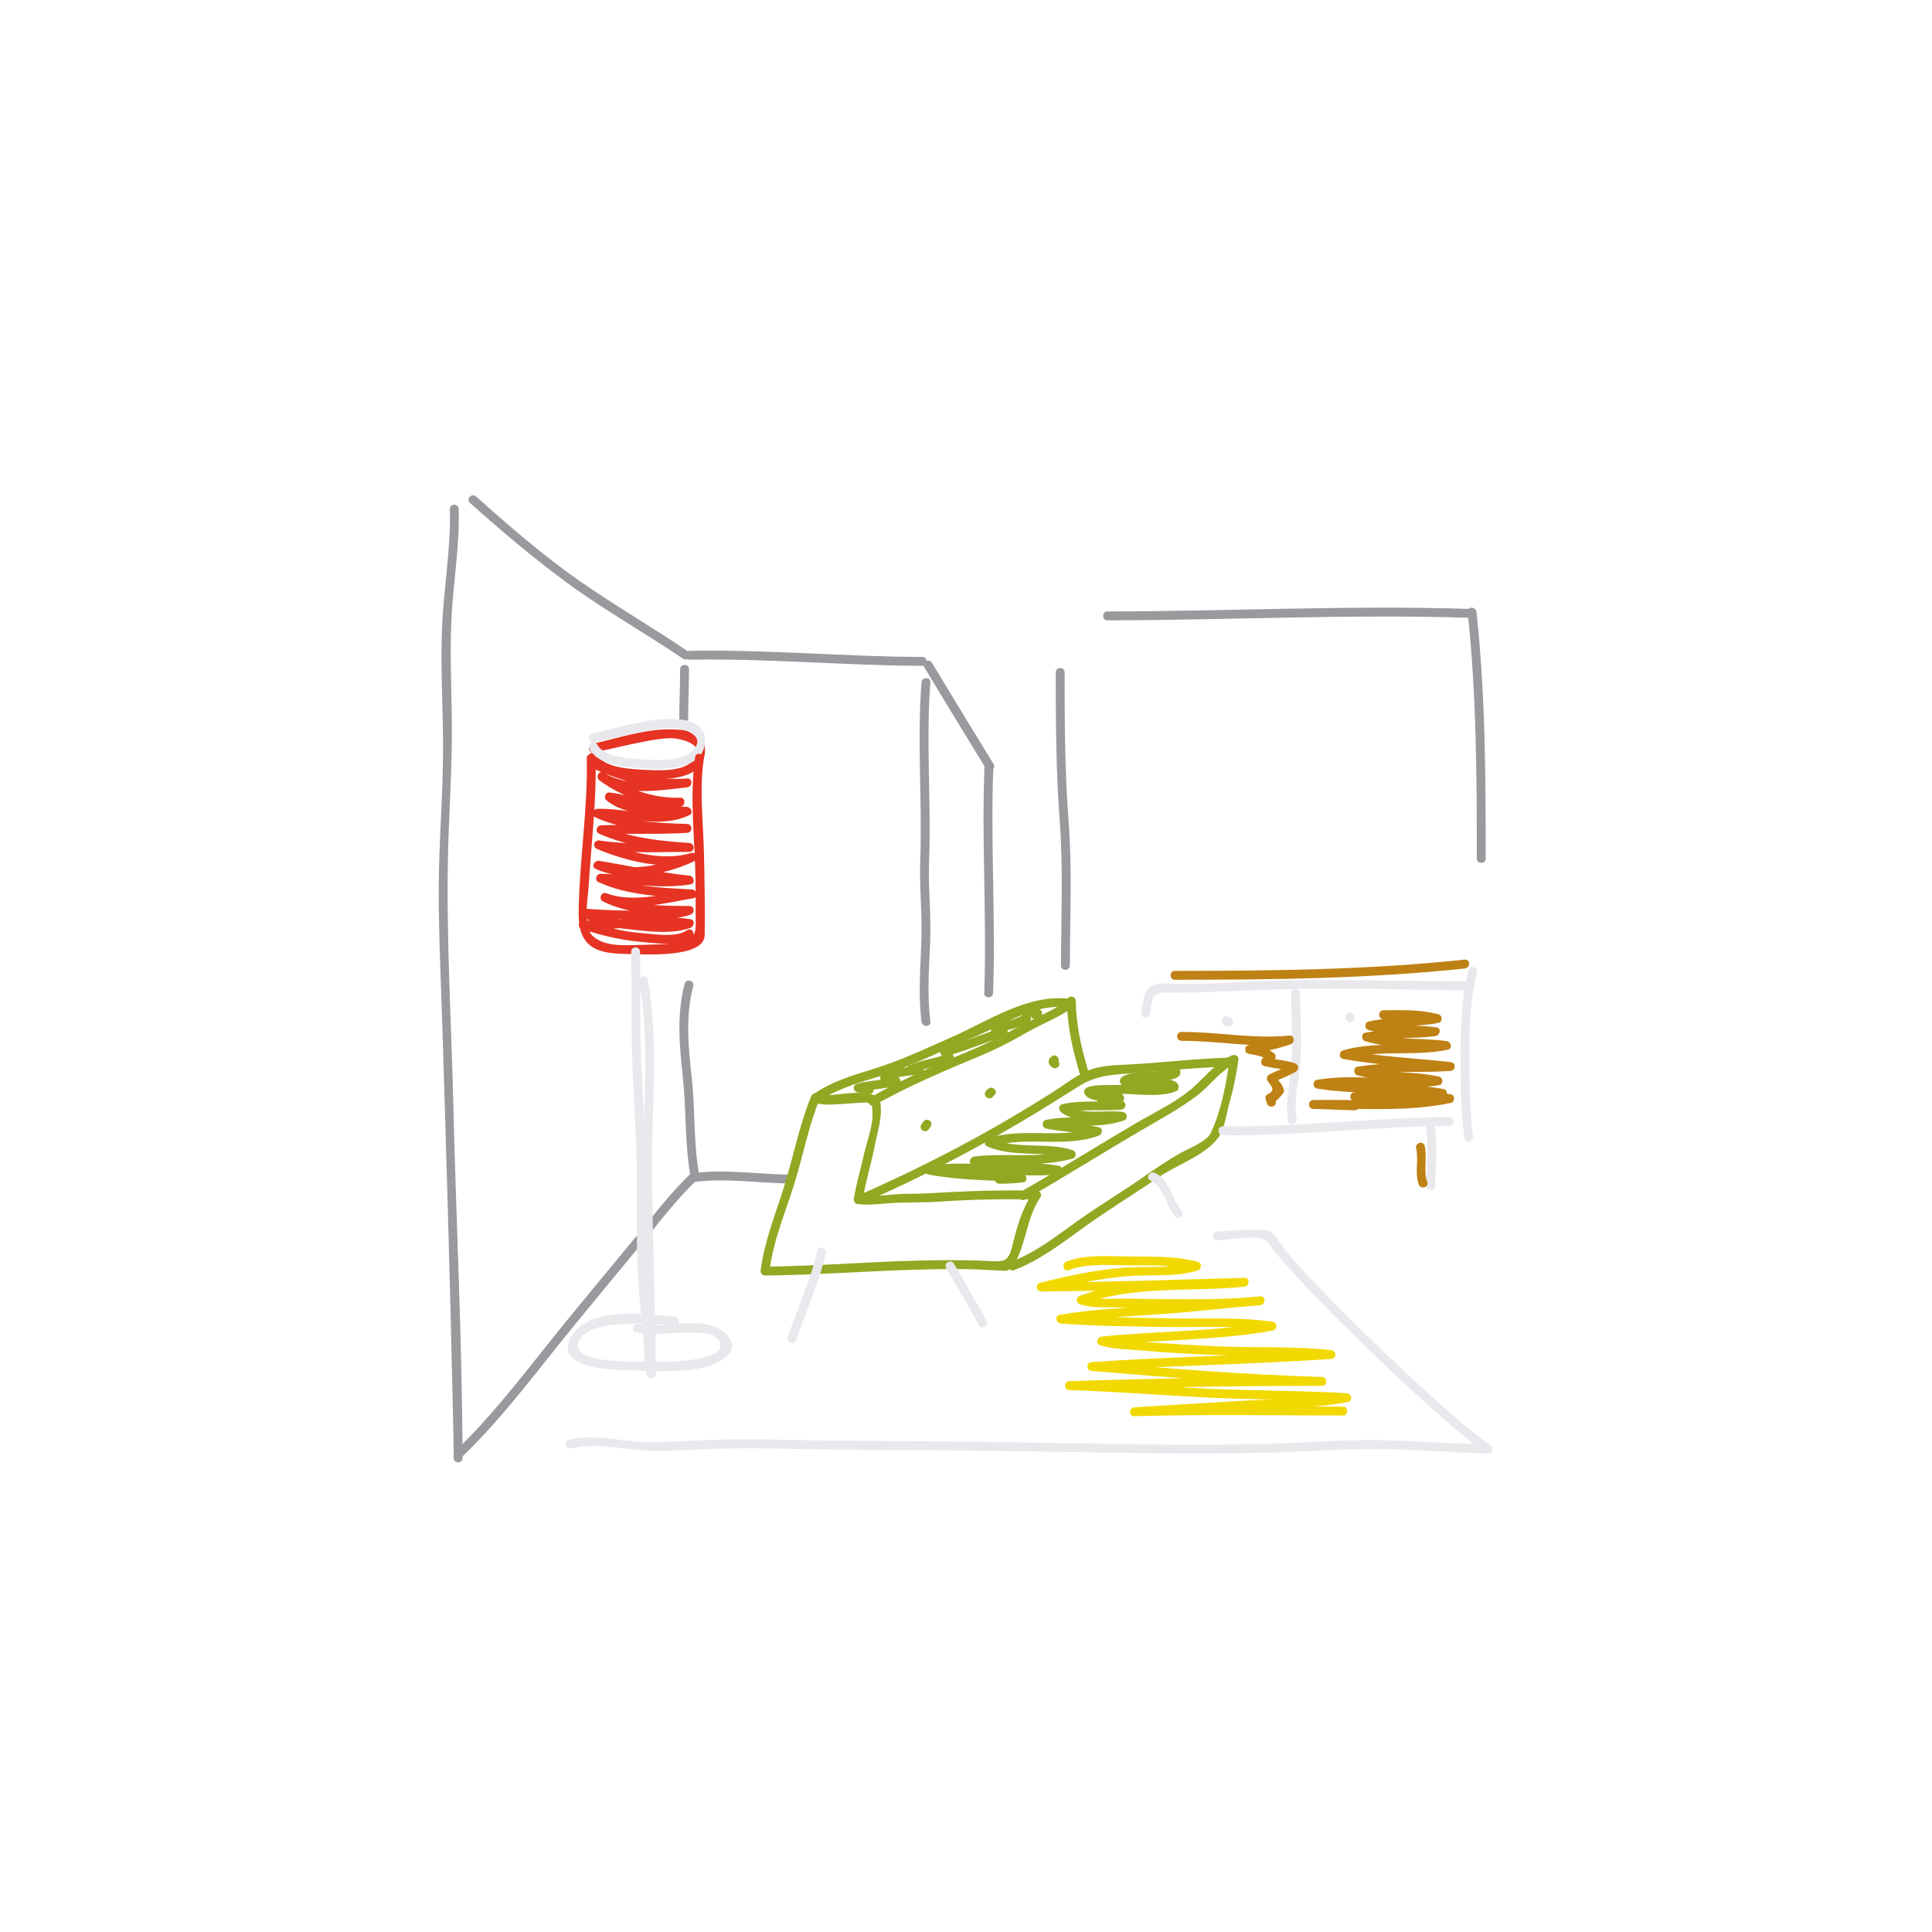 <?xml version="1.0" encoding="utf-8"?>
<!-- Generator: Adobe Illustrator 16.0.0, SVG Export Plug-In . SVG Version: 6.00 Build 0)  -->
<!DOCTYPE svg PUBLIC "-//W3C//DTD SVG 1.1//EN" "http://www.w3.org/Graphics/SVG/1.1/DTD/svg11.dtd">
<svg version="1.1" id="Livello_1" xmlns="http://www.w3.org/2000/svg" xmlns:xlink="http://www.w3.org/1999/xlink" x="0px" y="0px"
	 width="300px" height="300px" viewBox="0 0 300 300" enable-background="new 0 0 300 300" xml:space="preserve">
<g>
	<g>
		<path fill="#9A999D" d="M171.959,96.327c18.671-0.02,37.34-0.989,56.012-0.405c0.889,0.028,0.887-1.35,0-1.378
			c-18.672-0.584-37.341,0.386-56.012,0.405C171.07,94.95,171.07,96.328,171.959,96.327L171.959,96.327z"/>
	</g>
</g>
<g>
	<g>
		<path fill="#9A999D" d="M227.893,95.029c1.375,12.722,1.424,25.51,1.426,38.292c0,0.889,1.379,0.889,1.379,0
			c-0.002-12.781-0.051-25.569-1.428-38.292C229.176,94.155,227.797,94.146,227.893,95.029L227.893,95.029z"/>
	</g>
</g>
<g>
	<g>
		<path fill="#9A999D" d="M163.938,104.399c0.002,7.679,0.033,15.354,0.61,23.016c0.565,7.494,0.22,15,0.202,22.504
			c-0.002,0.89,1.376,0.89,1.378,0c0.019-7.504,0.374-15.012-0.202-22.504c-0.589-7.659-0.609-15.338-0.609-23.016
			C165.314,103.51,163.938,103.51,163.938,104.399L163.938,104.399z"/>
	</g>
</g>
<g>
	<g>
		<path fill="#E9E8EC" d="M88.699,224.895c4.426-1.065,9.438,0.567,13.973,0.405c5.669-0.202,11.222-0.521,16.902-0.385
			c12.352,0.297,24.705,0.218,37.057,0.403c13.031,0.195,26.061,0.524,39.094,0.285c6.172-0.114,12.346-0.658,18.517-0.597
			c5.624,0.058,11.233,0.55,16.854,0.687c0.728,0.018,0.885-0.916,0.348-1.284c-3.812-2.615-7.379-5.985-10.823-9.104
			c-3.503-3.174-6.896-6.472-10.259-9.793c-3.436-3.396-6.84-6.839-10.031-10.467c-0.989-1.124-1.785-2.578-2.828-3.62
			c-0.666-0.667-2.58-0.389-3.43-0.413c-1.692-0.049-3.379,0.168-5.068,0.211c-0.887,0.023-0.889,1.401,0,1.379
			c1.742-0.045,6.854-1.127,7.844,0.31c0.934,1.356,2.051,2.598,3.144,3.826c3.276,3.686,6.782,7.174,10.294,10.634
			c3.158,3.111,6.357,6.188,9.645,9.164c3.444,3.121,7,6.443,10.82,9.064c0.115-0.429,0.23-0.855,0.348-1.285
			c-5.621-0.135-11.229-0.58-16.854-0.685c-6.165-0.112-12.352,0.466-18.518,0.597c-13.391,0.281-26.787-0.101-40.177-0.303
			c-12.334-0.186-24.666-0.113-36.999-0.41c-5.626-0.137-11.146,0.238-16.763,0.44c-4.443,0.159-9.076-1.442-13.454-0.39
			C87.469,223.773,87.835,225.102,88.699,224.895L88.699,224.895z"/>
	</g>
</g>
<path fill="none" stroke="#000000" stroke-width="0.5" stroke-miterlimit="10" d="M206.786,191.699"/>
<g>
	<g>
		<path fill="#9A999D" d="M72.953,78.067c4.808,4.3,9.73,8.471,14.92,12.304c5.839,4.313,12.217,7.854,18.217,11.934
			c0.737,0.501,1.425-0.693,0.695-1.189c-5.495-3.737-11.268-7.052-16.716-10.855c-5.691-3.972-10.975-8.545-16.142-13.167
			C73.267,76.502,72.289,77.475,72.953,78.067L72.953,78.067z"/>
	</g>
</g>
<g>
	<g>
		<path fill="#9A999D" d="M107.115,102.439c12.053-0.228,24.072,0.915,36.122,0.95c0.888,0.003,0.888-1.375,0-1.378
			c-12.05-0.035-24.069-1.178-36.122-0.95C106.228,101.078,106.226,102.456,107.115,102.439L107.115,102.439z"/>
	</g>
</g>
<g>
	<g>
		<path fill="#9A999D" d="M143.521,103.605c3.164,5.264,6.354,10.511,9.577,15.738c0.465,0.754,1.657,0.063,1.189-0.696
			c-3.223-5.228-6.413-10.475-9.577-15.738C144.253,102.149,143.061,102.842,143.521,103.605L143.521,103.605z"/>
	</g>
</g>
<g>
	<g>
		<path fill="#9A999D" d="M152.865,119.132c-0.455,11.674,0.382,23.377-0.032,35.065c-0.032,0.89,1.347,0.886,1.378,0
			c0.414-11.688-0.423-23.391,0.032-35.065C154.277,118.242,152.898,118.246,152.865,119.132L152.865,119.132z"/>
	</g>
</g>
<g>
	<g>
		<path fill="#9A999D" d="M143.089,105.959c-0.709,9.202,0.145,18.497-0.196,27.726c-0.144,3.897,0.294,7.761,0.196,11.652
			c-0.112,4.467-0.554,8.847,0,13.306c0.108,0.871,1.487,0.883,1.378,0c-0.511-4.107-0.216-8.16-0.035-12.278
			c0.186-4.231-0.321-8.442-0.162-12.679c0.347-9.23-0.513-18.523,0.196-27.726C144.535,105.072,143.157,105.08,143.089,105.959
			L143.089,105.959z"/>
	</g>
</g>
<g>
	<g>
		<path fill="#9A999D" d="M105.611,103.922c-0.01,2.626-0.126,5.25-0.136,7.877c-0.003,0.888,1.375,0.888,1.378,0
			c0.01-2.626,0.126-5.25,0.136-7.877C106.993,103.033,105.615,103.034,105.611,103.922L105.611,103.922z"/>
	</g>
</g>
<g>
	<g>
		<path fill="#9A999D" d="M106.315,152.758c-1.286,4.825-0.789,9.813-0.264,14.713c0.546,5.104,0.252,10.35,1.215,15.393
			c0.167,0.871,1.495,0.501,1.329-0.366c-0.939-4.908-0.627-10.052-1.167-15.024c-0.517-4.769-1.038-9.649,0.215-14.349
			C107.873,152.264,106.544,151.898,106.315,152.758L106.315,152.758z"/>
	</g>
</g>
<g>
	<g>
		<path fill="#9A999D" d="M108.067,183.505c4.85-0.579,9.674,0.203,14.53,0.269c0.889,0.012,0.888-1.366,0-1.379
			c-4.856-0.063-9.68-0.847-14.53-0.268C107.195,182.23,107.186,183.609,108.067,183.505L108.067,183.505z"/>
	</g>
</g>
<g>
	<g>
		<path fill="#9A999D" d="M107.443,182.053c-3.442,3.223-6.355,7.19-9.388,10.827c-3.149,3.774-6.26,7.583-9.387,11.377
			c-5.816,7.058-11.391,14.782-18.02,21.115c-0.644,0.614,0.333,1.588,0.975,0.974c6.629-6.33,12.203-14.057,18.02-21.113
			c3.127-3.795,6.241-7.6,9.387-11.377c3.029-3.64,5.947-7.605,9.388-10.828C109.068,182.419,108.091,181.445,107.443,182.053
			L107.443,182.053z"/>
	</g>
</g>
<g>
	<g>
		<path fill="#E63323" d="M92.294,116.846c2.5-0.551,4.986-1.15,7.498-1.645c1.362-0.269,2.742-0.529,4.132-0.572
			c1.791-0.055,6.086,1.018,3.595,3.569c-1.699,1.74-5.677,1.428-7.855,1.316c-1.875-0.097-5.988-0.344-6.958-2.357
			c-0.386-0.8-1.574-0.102-1.189,0.695c1.254,2.603,5.7,2.859,8.148,3.04c2.58,0.19,7.382,0.325,9.152-2.08
			c0.69-0.938,0.939-2.833,0.226-3.834c-1.061-1.489-2.724-1.652-4.447-1.72c-4.217-0.166-8.588,1.359-12.668,2.259
			C91.061,115.708,91.428,117.037,92.294,116.846L92.294,116.846z"/>
	</g>
</g>
<g>
	<g>
		<path fill="#9A999D" d="M69.854,79.041c0.174,6.142-0.956,12.262-1.213,18.391c-0.269,6.395,0.179,12.843,0.155,19.243
			c-0.026,7.15-0.658,14.279-0.672,21.435c-0.014,7.187,0.35,14.371,0.573,21.553c0.611,19.651,1.195,39.317,1.615,58.976
			c0.056,2.586,0.127,5.176,0.135,7.766c0.002,0.889,1.38,0.889,1.378,0c-0.051-18.299-1.001-36.617-1.431-54.912
			c-0.294-12.547-1.07-25.104-0.85-37.655c0.125-7.105,0.672-14.172,0.622-21.283c-0.043-6.187-0.408-12.4,0.067-18.576
			c0.382-4.961,1.14-9.95,0.999-14.936C71.207,78.154,69.829,78.152,69.854,79.041L69.854,79.041z"/>
	</g>
</g>
<g>
	<g>
		<path fill="#E9E8EC" d="M92.294,115.248c2.499-0.555,4.986-1.152,7.498-1.647c1.362-0.269,2.742-0.529,4.132-0.572
			c1.792-0.055,6.086,1.019,3.595,3.57c-1.699,1.739-5.677,1.428-7.855,1.316c-1.874-0.097-5.988-0.343-6.958-2.355
			c-0.386-0.8-1.574-0.101-1.189,0.696c1.254,2.602,5.7,2.858,8.148,3.038c2.58,0.19,7.382,0.325,9.152-2.08
			c0.69-0.938,0.939-2.833,0.226-3.834c-1.061-1.489-2.724-1.653-4.447-1.721c-4.216-0.166-8.591,1.357-12.668,2.261
			C91.061,114.111,91.429,115.439,92.294,115.248L92.294,115.248z"/>
	</g>
</g>
<g>
	<g>
		<path fill="#E63323" d="M91.116,117.74c0.165,7.846-1.12,15.69-1.258,23.543c-0.034,1.939,0.1,4.083,1.656,5.424
			c1.578,1.358,4.162,1.396,6.118,1.428c2.441,0.04,11.745,0.686,11.796-2.949c0.06-4.221-0.023-8.461-0.117-12.682
			c-0.108-4.861-0.738-9.74-0.037-14.582c0.126-0.87-1.202-1.243-1.329-0.367c-0.922,6.365-0.008,12.94,0.058,19.348
			c0.02,1.833,0.018,3.667,0.02,5.5c0.001,1.8,0.285,3.143-1.88,3.721c-2.302,0.616-4.885,0.522-7.265,0.613
			c-2.182,0.083-4.999,0.192-6.754-1.319c-1.687-1.453-0.842-5.833-0.72-7.771c0.414-6.585,1.229-13.31,1.09-19.907
			C92.475,116.853,91.097,116.851,91.116,117.74L91.116,117.74z"/>
	</g>
</g>
<g>
	<g>
		<path fill="#E9E8EC" d="M104.775,204.445c-4.566-0.494-14.273-1.686-16.409,3.818c-1.757,4.525,7.986,4.504,10.104,4.536
			c4.018,0.064,11.746,0.776,14.692-2.543c1.596-1.799-0.891-3.856-2.476-4.356c-3.711-1.172-7.784,0.451-11.534-0.33
			c-0.867-0.182-1.236,1.146-0.367,1.328c2.167,0.451,4.475,0.141,6.665,0.06c1.451-0.056,2.912-0.067,4.351,0.153
			c2.055,0.318,3.043,2.275,0.814,3.212c-3.262,1.368-7.628,1.077-11.108,1.104c-1.733,0.013-11.381,0.224-9.596-3.271
			c1.206-2.362,5.339-2.469,7.575-2.596c2.423-0.139,4.876,0.002,7.288,0.264C105.658,205.919,105.649,204.54,104.775,204.445
			L104.775,204.445z"/>
	</g>
</g>
<g>
	<g>
		<path fill="#E9E8EC" d="M98.008,147.781c0.094,5.607-0.02,11.217,0.17,16.824c0.19,5.627,0.603,11.232,0.704,16.863
			c0.102,5.633-0.124,11.293,0.187,16.915c0.154,2.796,0.526,5.576,0.765,8.363c0.196,2.286,0.094,4.56,0.644,6.802
			c0.188,0.764,1.355,0.59,1.354-0.184c-0.019-10.578-0.544-21.146-0.598-31.727c-0.05-9.855,1.083-19.787-0.65-29.563
			c-0.155-0.874-1.482-0.502-1.329,0.365c1.708,9.634,0.584,19.482,0.601,29.197c0.018,10.577,0.579,21.146,0.598,31.726
			c0.451-0.062,0.902-0.122,1.354-0.183c-0.595-2.424-0.472-5.002-0.685-7.48c-0.239-2.797-0.579-5.576-0.734-8.379
			c-0.31-5.614-0.045-11.289-0.147-16.913c-0.095-5.278-0.464-10.533-0.686-15.806c-0.234-5.604-0.076-11.219-0.17-16.825
			C99.371,146.894,97.993,146.892,98.008,147.781L98.008,147.781z"/>
	</g>
</g>
<g>
	<g>
		<path fill="#91A822" d="M125.97,170.206c-1.898,4.606-2.786,9.521-4.277,14.258c-1.352,4.294-3.045,8.407-3.588,12.913
			c-0.045,0.37,0.347,0.691,0.689,0.688c10.236-0.117,20.443-1.095,30.684-1c2.152,0.021,4.295,0.146,6.443,0.267
			c0.608,0.034,1.144-0.333,1.454-0.837c2.009-3.258,1.965-7.346,4.18-10.584c0.307-0.446-0.103-1.027-0.595-1.036
			c-4.334-0.073-8.666-0.015-12.996,0.211c-2.422,0.126-4.82,0.298-7.249,0.299c-2.388,0.001-4.91,0.565-7.277,0.229
			c0.161,0.281,0.321,0.563,0.481,0.848c0.47-2.927,1.378-5.749,1.935-8.656c0.419-2.19,1.15-4.195,0.872-6.449
			c-0.373-3.016-7.51-0.938-9.396-1.324c-0.868-0.18-1.237,1.15-0.366,1.328c1.6,0.33,3.169,0.068,4.789-0.004
			c0.768-0.033,1.53-0.123,2.299-0.151c1.486-0.054,1.334,0.262,1.422,1.485c0.144,1.994-0.913,4.733-1.35,6.693
			c-0.501,2.246-1.167,4.434-1.532,6.713c-0.054,0.331,0.082,0.79,0.481,0.846c1.853,0.266,3.654-0.027,5.513-0.142
			c2.458-0.149,4.917-0.028,7.377-0.211c4.989-0.364,10-0.42,14.999-0.335c-0.198-0.346-0.396-0.691-0.595-1.037
			c-1.651,2.413-2.482,5.385-3.165,8.197c-0.603,2.49-1.272,2.523-3.504,2.402c-2.462-0.135-4.927-0.147-7.39-0.135
			c-9.179,0.047-18.333,0.899-27.512,1.006c0.23,0.23,0.459,0.459,0.689,0.689c0.564-4.684,2.43-9.023,3.835-13.488
			c1.395-4.433,2.204-9.004,3.981-13.315C127.637,169.751,126.303,169.396,125.97,170.206L125.97,170.206z"/>
	</g>
</g>
<g>
	<g>
		<path fill="#91A822" d="M157.477,197.227c3.979-1.543,7.318-4.121,10.752-6.598c3.78-2.727,7.799-5.152,11.638-7.806
			c2.842-1.964,7.276-3.365,9.332-6.206c1.004-1.389,1.254-3.799,1.718-5.413c0.633-2.209,1.091-4.445,1.391-6.722
			c0.074-0.574-0.627-0.781-1.037-0.596c-2.306,1.057-3.93,3.04-5.75,4.738c-2.521,2.352-6.056,3.979-9.015,5.714
			c-6.03,3.54-11.957,7.274-18.034,10.732c-0.771,0.438-0.078,1.63,0.695,1.188c6.077-3.457,11.994-7.205,18.034-10.73
			c2.876-1.68,5.876-3.313,8.549-5.305c2.185-1.629,3.681-3.985,6.216-5.147c-0.346-0.198-0.691-0.397-1.037-0.595
			c-0.482,3.687-1.308,8.058-2.92,11.438c-0.646,1.352-3.473,2.422-4.695,3.12c-1.977,1.128-3.858,2.385-5.721,3.69
			c-3.303,2.317-6.771,4.375-10.058,6.705c-3.349,2.375-6.562,4.961-10.425,6.461C156.29,196.216,156.646,197.548,157.477,197.227
			L157.477,197.227z"/>
	</g>
</g>
<g>
	<g>
		<path fill="#91A822" d="M134.519,186.566c9.422-4.146,18.528-8.95,27.306-14.33c1.937-1.185,3.841-2.42,5.771-3.612
			c2.713-1.679,5.286-1.763,8.365-1.987c5.146-0.373,10.404-0.914,15.553-1.061c0.885-0.024,0.889-1.402,0-1.378
			c-5.162,0.146-10.389,0.735-15.553,1.061c-2.17,0.138-4.418,0.091-6.497,0.785c-2.017,0.675-3.96,2.243-5.739,3.38
			c-9.525,6.085-19.557,11.4-29.9,15.953C133.012,185.734,133.713,186.922,134.519,186.566L134.519,186.566z"/>
	</g>
</g>
<g>
	<g>
		<path fill="#91A822" d="M127.187,170.984c2.561-1.756,5.486-2.652,8.426-3.558c3.089-0.948,6.044-2.163,9-3.466
			c3.323-1.465,6.689-2.861,9.958-4.443c3.63-1.759,7.342-3.699,11.5-3.027c-0.055-0.42-0.108-0.84-0.164-1.26
			c-2.156,1.582-4.627,2.571-6.984,3.802c-2.537,1.323-4.928,2.678-7.58,3.801c-5.464,2.315-11.036,4.628-16.195,7.573
			c-0.771,0.439-0.078,1.631,0.696,1.188c5.388-3.077,11.222-5.477,16.935-7.884c2.395-1.009,4.59-2.209,6.841-3.488
			c2.321-1.322,4.813-2.211,6.985-3.803c0.418-0.309,0.492-1.152-0.166-1.259c-6.539-1.058-12.951,3.371-18.699,5.905
			c-3.848,1.694-7.646,3.498-11.661,4.773c-3.323,1.057-6.679,1.958-9.587,3.953C125.764,170.293,126.452,171.488,127.187,170.984
			L127.187,170.984z"/>
	</g>
</g>
<g>
	<g>
		<path fill="#91A822" d="M165.668,155.419c0.059,3.845,0.857,7.513,1.962,11.181c0.255,0.85,1.586,0.487,1.328-0.367
			c-1.067-3.547-1.856-7.092-1.912-10.813C167.032,154.531,165.654,154.529,165.668,155.419L165.668,155.419z"/>
	</g>
</g>
<g>
	<g>
		<path fill="#91A822" d="M163.359,163.989c-0.305,0.231-0.512,0.472-0.522,0.872c-0.012,0.414,0.321,0.712,0.627,0.928
			c0.308,0.218,0.767,0.057,0.942-0.246c0.201-0.346,0.059-0.727-0.247-0.943c-0.002,0-0.005-0.002-0.007-0.002
			c0.072,0.188,0.039,0.379-0.098,0.582c0.299-0.227,0.453-0.589,0.247-0.941C164.13,163.941,163.66,163.762,163.359,163.989
			L163.359,163.989z"/>
	</g>
</g>
<g>
	<g>
		<path fill="#91A822" d="M153.438,169.086c-0.041,0.038-0.108,0.092-0.213,0.175c-0.131,0.106-0.224,0.276-0.266,0.438
			c-0.23,0.859,1.1,1.224,1.328,0.365c-0.012,0.088-0.051,0.15-0.116,0.19c0.083-0.063,0.165-0.123,0.241-0.194
			C155.061,169.45,154.083,168.479,153.438,169.086L153.438,169.086z"/>
	</g>
</g>
<g>
	<g>
		<path fill="#91A822" d="M143.458,174.078c-0.068,0.079-0.131,0.163-0.193,0.246c-0.018,0.023-0.176,0.234-0.11,0.16
			c-0.249,0.281-0.278,0.697,0,0.976c0.253,0.253,0.725,0.282,0.975,0c0.069-0.079,0.131-0.163,0.195-0.246
			c0.017-0.022,0.176-0.241,0.108-0.161c0.245-0.283,0.281-0.693,0-0.975C144.183,173.828,143.704,173.793,143.458,174.078
			L143.458,174.078z"/>
	</g>
</g>
<g>
	<g>
		<path fill="#E9E8EC" d="M126.887,194.239c-1.001,4.657-3.092,8.938-4.583,13.444c-0.28,0.846,1.051,1.205,1.329,0.364
			c1.491-4.503,3.582-8.784,4.583-13.442C128.402,193.739,127.073,193.371,126.887,194.239L126.887,194.239z"/>
	</g>
</g>
<g>
	<g>
		<path fill="#E9E8EC" d="M146.92,196.91c1.723,2.938,3.437,5.882,5.09,8.859c0.432,0.776,1.62,0.082,1.188-0.695
			c-1.652-2.979-3.367-5.922-5.089-8.859C147.661,195.448,146.47,196.143,146.92,196.91L146.92,196.91z"/>
	</g>
</g>
<g>
	<g>
		<path fill="#E9E8EC" d="M178.637,183.307c2.077,0.957,2.411,3.965,3.834,5.596c0.586,0.672,1.555-0.307,0.975-0.975
			c-1.563-1.791-1.756-4.726-4.112-5.813C178.531,181.746,177.83,182.934,178.637,183.307L178.637,183.307z"/>
	</g>
</g>
<g>
	<g>
		<path fill="#E9E8EC" d="M178.527,157.539c0.393-1.826-0.036-3.464,2.584-3.419c1.729,0.028,3.443,0.015,5.176-0.04
			c4.674-0.146,9.348-0.362,14.021-0.501c8.988-0.267,17.961,0.163,26.947,0.187c0.889,0.002,0.889-1.375,0-1.379
			c-10.438-0.025-20.832-0.416-31.271-0.043c-4.932,0.176-9.939,0.645-14.873,0.399c-3.535-0.175-3.303,1.597-3.91,4.431
			C177.016,158.04,178.343,158.408,178.527,157.539L178.527,157.539z"/>
	</g>
</g>
<g>
	<g>
		<path fill="#E9E8EC" d="M228.018,150.65c-1.047,4.231-1.224,8.545-1.218,12.888c0.007,4.427-0.01,8.854,0.607,13.245
			c0.124,0.877,1.45,0.503,1.327-0.366c-0.598-4.269-0.523-8.578-0.558-12.879c-0.032-4.212,0.153-8.417,1.169-12.521
			C229.561,150.156,228.23,149.79,228.018,150.65L228.018,150.65z"/>
	</g>
</g>
<g>
	<g>
		<path fill="#E9E8EC" d="M189.882,176.273c11.735,0.147,23.405-1.377,35.136-1.428c0.889-0.004,0.89-1.382,0-1.378
			c-11.729,0.05-23.399,1.575-35.136,1.427C188.991,174.884,188.992,176.262,189.882,176.273L189.882,176.273z"/>
	</g>
</g>
<g>
	<g>
		<path fill="#E9E8EC" d="M221.396,175.055c0.557,2.998,0.11,6.06,0.078,9.084c-0.011,0.889,1.367,0.887,1.377,0
			c0.035-3.162,0.455-6.315-0.125-9.451C222.563,173.814,221.234,174.188,221.396,175.055L221.396,175.055z"/>
	</g>
</g>
<g>
	<g>
		<path fill="#E9E8EC" d="M200.497,154.197c0.022,3.551,0.211,7.097,0.067,10.646c-0.125,3.113-1.114,6.068-0.551,9.189
			c0.158,0.874,1.487,0.502,1.329-0.366c-0.532-2.936,0.409-5.889,0.601-8.823c0.229-3.538-0.047-7.104-0.068-10.646
			C201.87,153.311,200.492,153.309,200.497,154.197L200.497,154.197z"/>
	</g>
</g>
<g>
	<g>
		<path fill="#E9E8EC" d="M189.727,158.659c0.073,0.53,0.612,0.7,1.073,0.702c0.89,0.006,0.89-1.373,0-1.377
			c-0.399-0.002,0.203-0.057,0.255,0.309c-0.053-0.373-0.521-0.57-0.848-0.48C189.811,157.921,189.674,158.287,189.727,158.659
			L189.727,158.659z"/>
	</g>
</g>
<g>
	<g>
		<path fill="#E9E8EC" d="M208.948,157.863c0,0.068,0,0.137,0,0.205c0,0.889,1.378,0.889,1.378,0c0-0.068,0-0.137,0-0.205
			C210.326,156.975,208.948,156.975,208.948,157.863L208.948,157.863z"/>
	</g>
</g>
<g>
	<g>
		<path fill="#F1D900" d="M165.961,197.227c2.782-1.121,6.559-0.746,9.489-0.74c3.302,0.007,6.962-0.105,10.173,0.773
			c0-0.443,0-0.886,0-1.328c-3.711,1.187-7.83,0.599-11.674,0.953c-4.207,0.391-8.368,1.288-12.461,2.307
			c-0.76,0.188-0.592,1.358,0.183,1.354c10.517-0.092,21.028-0.463,31.539-0.747c0-0.459,0-0.919,0-1.378
			c-8.313,0.852-17.569-0.227-25.509,2.785c-0.635,0.238-0.678,1.104,0,1.327c1.695,0.565,3.543,0.463,5.313,0.469
			c2.488,0.009,4.975,0.078,7.461,0.103c5.072,0.047,10.164,0.104,15.215-0.436c0.867-0.094,0.894-1.449,0-1.378
			c-5.082,0.401-10.146,0.983-15.228,1.382c-5.323,0.417-10.646,0.573-15.917,1.499c-0.811,0.142-0.547,1.3,0.184,1.353
			c5.373,0.384,10.756,0.441,16.14,0.531c5.464,0.092,11.054-0.312,16.469,0.543c0-0.443,0-0.887,0-1.328
			c-8.685,1.573-17.54,1.342-26.292,2.282c-0.753,0.081-0.963,1.109-0.184,1.354c2.015,0.63,4.143,0.588,6.228,0.779
			c3.167,0.293,6.345,0.463,9.521,0.627c6.686,0.344,13.414-0.006,20.076,0.701c0-0.459,0-0.918,0-1.377
			c-12.377,0.854-24.791,1.008-37.17,1.867c-0.891,0.063-0.884,1.305,0,1.378c11.9,0.987,23.805,1.959,35.744,2.31
			c0-0.459,0-0.92,0-1.379c-13.072,0.006-26.144,0.225-39.209,0.658c-0.888,0.03-0.889,1.351,0,1.379
			c7.151,0.229,14.285,0.805,21.432,1.158c7.211,0.358,14.439,0.282,21.646,0.707c-0.061-0.449-0.122-0.9-0.184-1.354
			c-5.285,1.103-10.875,0.824-16.25,1.164c-5.52,0.352-11.043,0.642-16.561,1.005c-0.879,0.058-0.895,1.403,0,1.378
			c10.795-0.309,21.59-0.114,32.387-0.107c0.889,0,0.889-1.378,0-1.378c-10.797-0.007-21.592-0.2-32.387,0.107
			c0,0.459,0,0.919,0,1.378c5.862-0.387,11.729-0.697,17.594-1.069c5.18-0.327,10.484-0.086,15.582-1.147
			c0.799-0.166,0.561-1.311-0.183-1.354c-7.206-0.425-14.437-0.375-21.647-0.707c-7.146-0.329-14.277-0.93-21.431-1.159
			c0,0.459,0,0.92,0,1.379c13.065-0.436,26.138-0.652,39.209-0.658c0.892-0.002,0.886-1.353,0-1.379
			c-11.938-0.35-23.844-1.32-35.743-2.309c0,0.46,0,0.919,0,1.378c12.377-0.86,24.791-1.013,37.17-1.868
			c0.897-0.062,0.875-1.285,0-1.377c-5.973-0.635-11.974-0.311-17.963-0.6c-3.175-0.152-6.349-0.322-9.519-0.557
			c-2.591-0.189-5.49-0.129-7.978-0.904c-0.062,0.449-0.123,0.902-0.184,1.354c8.876-0.953,17.852-0.734,26.657-2.332
			c0.653-0.119,0.668-1.225,0-1.328c-4.909-0.775-9.856-0.451-14.806-0.541c-6.058-0.108-12.123-0.151-18.168-0.582
			c0.061,0.451,0.123,0.901,0.184,1.354c5.145-0.902,10.352-1.079,15.551-1.449c5.084-0.361,10.146-0.979,15.227-1.382
			c0-0.46,0-0.919,0-1.378c-4.373,0.469-8.758,0.453-13.151,0.439c-2.466-0.008-4.931-0.041-7.396-0.082
			c-2.263-0.035-4.912,0.277-7.074-0.442c0,0.442,0,0.885,0,1.328c7.819-2.966,16.947-1.896,25.143-2.734
			c0.865-0.089,0.904-1.401,0-1.378c-10.51,0.283-21.023,0.655-31.538,0.746c0.062,0.451,0.122,0.902,0.183,1.354
			c4.297-1.065,8.625-1.935,13.037-2.344c3.702-0.343,7.504,0.234,11.1-0.914c0.637-0.205,0.677-1.145,0-1.33
			c-3.346-0.916-7.105-0.795-10.539-0.824c-3.04-0.022-6.963-0.377-9.855,0.791C164.781,196.227,165.137,197.559,165.961,197.227
			L165.961,197.227z"/>
	</g>
</g>
<g>
	<g>
		<path fill="#91A822" d="M155.152,183.811c1.267-0.004,2.494-0.058,3.746-0.229c0.815-0.112,0.541-1.298-0.184-1.354
			c-4.771-0.365-9.564-0.278-14.279-1.197c0,0.443,0,0.886,0,1.33c6.578-0.996,13.182,0.621,19.78,0.023
			c0.72-0.064,1.002-1.213,0.183-1.354c-4.285-0.734-8.66-0.601-12.934-1.426c-0.061,0.451-0.122,0.902-0.183,1.354
			c5.091-0.619,10.258,0.369,15.257-1.044c0.672-0.189,0.645-1.126,0-1.328c-4.092-1.289-8.602-0.053-12.568-1.764
			c-0.056,0.421-0.109,0.84-0.164,1.26c5.477-1.791,11.348,0.251,16.805-1.732c0.586-0.213,0.725-1.184,0-1.328
			c-2.596-0.519-5.248-0.584-7.84-1.121c0,0.443,0,0.887,0,1.33c3.89-0.805,7.9,0.078,11.711-1.223
			c0.778-0.264,0.569-1.254-0.183-1.354c-2.737-0.36-6.489,0.633-8.819-1.129c-0.057,0.42-0.109,0.838-0.166,1.259
			c2.9-0.659,5.847-0.195,8.781-0.485c0.883-0.087,0.891-1.304,0-1.378c-0.924-0.036-1.826-0.209-2.705-0.515
			c-0.056,0.42-0.109,0.839-0.164,1.259c0.949-0.202,1.9-0.31,2.85-0.513c0.703-0.149,0.611-1.131,0-1.328
			c-1.396-0.451-2.989-0.141-4.303-0.58c-0.325-0.167-0.396,0.095-0.207,0.785c0.381-0.077,0.767-0.121,1.156-0.133
			c1.047-0.074,2.106-0.043,3.156-0.049c2.53-0.016,6.43,0.635,8.805-0.433c0.301-0.136,0.361-0.495,0.317-0.778
			c-0.312-1.971-6.786-0.57-8.081-1.371c0.047,0.359,0.094,0.721,0.141,1.082c0.709-0.738,7.975,0.178,8.228-1.697
			c0.038-0.287-0.015-0.64-0.315-0.777c-0.361-0.165-0.759-0.155-1.147-0.146c-0.888,0.021-0.89,1.398,0,1.379
			c0.188-0.004,0.374-0.002,0.563,0.006c-1.787-0.084,0.813-1.389-0.687-1.082c-0.539,0.109-1.087,0.183-1.632,0.266
			c-1.241,0.188-4.965,0.021-5.982,1.079c-0.313,0.325-0.242,0.846,0.141,1.082c0.459,0.284,1.184,0.243,1.696,0.288
			c1.945,0.166,3.913,0.249,5.841,0.574c0.324-0.866,0.187-1.209-0.42-1.025c-0.33,0.023-0.66,0.042-0.992,0.057
			c-0.881,0.045-1.762,0.059-2.642,0.076c-2.079,0.045-4.159,0.037-6.237,0.066c-0.481,0.007-3.859-0.041-3.004,1.439
			c0.83,1.434,4.08,0.846,5.242,1.223c0-0.443,0-0.885,0-1.328c-0.947,0.201-1.902,0.31-2.85,0.513
			c-0.561,0.118-0.702,1.009-0.165,1.259c1.116,0.52,2.177,0.603,3.399,0.702c0-0.459,0-0.919,0-1.378
			c-3.062,0.303-6.121-0.152-9.146,0.535c-0.643,0.146-0.6,0.93-0.164,1.259c2.591,1.959,6.514,0.923,9.516,1.318
			c-0.061-0.451-0.123-0.902-0.184-1.354c-3.787,1.29-7.835,0.42-11.713,1.221c-0.659,0.137-0.659,1.192,0,1.33
			c2.593,0.535,5.244,0.603,7.841,1.119c0-0.442,0-0.886,0-1.328c-5.438,1.978-11.321-0.063-16.806,1.732
			c-0.506,0.164-0.756,1.004-0.166,1.258c4.134,1.782,8.674,0.572,12.898,1.902c0-0.443,0-0.885,0-1.328
			c-4.871,1.376-9.927,0.391-14.891,0.994c-0.706,0.086-1.013,1.191-0.184,1.354c4.275,0.826,8.647,0.69,12.935,1.426
			c0.062-0.451,0.122-0.902,0.183-1.354c-6.727,0.608-13.436-0.989-20.146,0.024c-0.674,0.103-0.647,1.203,0,1.328
			c4.837,0.94,9.75,0.873,14.646,1.246c-0.061-0.451-0.123-0.901-0.184-1.353c-1.137,0.155-2.239,0.176-3.381,0.181
			C154.264,182.436,154.264,183.813,155.152,183.811L155.152,183.811z"/>
	</g>
</g>
<g>
	<g>
		<path fill="#91A822" d="M160.775,158.021c0.063,0.011,0.123,0.019,0.184,0.027c-0.102-0.384-0.202-0.768-0.305-1.15
			c-0.303,0.274-1.51-0.153-1.944,0.656c-0.161,0.303-0.091,0.578,0.106,0.836c0.043,0.055,0.086,0.109,0.129,0.164
			c0.047-0.359,0.093-0.721,0.139-1.082c-1.436,1.002-3.126,1.038-4.71,1.703c-0.472,0.197-0.786,0.987-0.165,1.26
			c0.639,0.279,0.699,0.315,1.396,0.422c0-0.443,0-0.887,0-1.328c-3.032,1.064-5.99,2.306-9.092,3.17
			c-0.467,0.131-0.711,0.809-0.303,1.15c0.372,0.314,0.432,0.67,0.896,0.989c0.055-0.42,0.109-0.839,0.164-1.259
			c-2.007,0.834-4.169,0.962-6.153,1.878c-0.666,0.308-0.28,1.252,0.348,1.283c0.42,0.022,0.84,0.042,1.261,0.059
			c-0.061-0.45-0.122-0.901-0.184-1.353c-1.837,0.334-3.625,0.418-5.37,1.125c-0.276,0.109-0.524,0.332-0.505,0.664
			c0.002,0.029,0.003,0.058,0.005,0.088c0.012,0.221,0.118,0.5,0.341,0.595c0.554,0.233,1.677,0.842,1.485,0.209
			c0.16-0.282,0.321-0.563,0.481-0.847c-1.959,0.479-3.964,0.461-5.908,1.021c-0.797,0.229-0.553,1.265,0.184,1.354
			c0.576,0.07,1.153,0.138,1.73,0.201c0.882,0.102,0.873-1.277,0-1.377c-0.577-0.064-1.154-0.133-1.73-0.203
			c0.062,0.451,0.123,0.902,0.184,1.354c1.935-0.556,3.955-0.542,5.908-1.021c0.358-0.086,0.588-0.495,0.481-0.848
			c-0.167-0.549-0.675-0.625-1.175-0.762c-0.693-0.189-0.621,0.65,0.595,0.336c1.168-0.301,2.464-0.342,3.662-0.563
			c0.796-0.145,0.56-1.319-0.184-1.353c-0.42-0.017-0.84-0.037-1.26-0.06c0.116,0.428,0.231,0.855,0.348,1.283
			c1.873-0.863,3.927-0.949,5.824-1.738c0.556-0.23,0.689-0.896,0.164-1.26c-0.131-0.09-0.413-0.603-0.617-0.772
			c-0.101,0.384-0.203,0.769-0.304,1.151c3.102-0.864,6.061-2.104,9.094-3.17c0.573-0.203,0.734-1.219,0-1.328
			c-0.355-0.096-0.713-0.188-1.068-0.283c-0.055,0.42-0.109,0.839-0.165,1.259c1.728-0.724,3.474-0.749,5.041-1.841
			c0.396-0.276,0.424-0.715,0.14-1.082c0.547,0.706,0.206,0.672,1.188,0.521c0.219-0.033,0.355-0.08,0.521-0.231
			c0.354-0.323,0.21-1.072-0.305-1.151c-0.061-0.01-0.122-0.019-0.184-0.027C160.273,156.561,159.9,157.887,160.775,158.021
			L160.775,158.021z"/>
	</g>
</g>
<g>
	<g>
		<path fill="#BE8114" d="M182.445,152.136c15.023-0.003,30.062-0.159,45.016-1.751c0.874-0.093,0.883-1.471,0-1.378
			c-14.954,1.593-29.99,1.748-45.016,1.751C181.557,150.758,181.557,152.136,182.445,152.136L182.445,152.136z"/>
	</g>
</g>
<g>
	<g>
		<path fill="#BE8114" d="M183.449,161.621c5.611-0.025,11.16,1.115,16.775,0.561c-0.061-0.451-0.121-0.901-0.184-1.353
			c-2.021,0.719-4.082,1.112-6.191,1.465c-0.668,0.11-0.651,1.203,0,1.328c1.162,0.224,2.213,0.343,3.211,1.055
			c0-0.396,0-0.792,0-1.188c-0.479,0.344-0.638,0.469-1.039,0.896c-0.348,0.371-0.211,1.019,0.305,1.151
			c1.456,0.379,2.967,0.404,4.392,0.902c-0.056-0.42-0.108-0.84-0.165-1.26c-1.096,0.703-2.338,1.094-3.492,1.69
			c-0.317,0.165-0.446,0.642-0.246,0.94c0.586,0.877,1.375,1.51,0.024,2.102c-0.269,0.117-0.403,0.512-0.315,0.777
			c0.074,0.225,0.147,0.449,0.222,0.674c0.276,0.841,1.608,0.479,1.329-0.365c0.013,0.04,1.189-1.079,1.27-1.438
			c0.187-0.842-0.953-1.867-1.339-2.442c-0.083,0.313-0.165,0.628-0.247,0.942c1.168-0.604,2.385-0.979,3.492-1.69
			c0.52-0.333,0.4-1.062-0.166-1.259c-1.427-0.5-2.934-0.523-4.391-0.901c0.102,0.383,0.203,0.769,0.304,1.149
			c0.254-0.227,0.508-0.453,0.761-0.68c0.438-0.314,0.442-0.875,0-1.189c-1.072-0.766-2.263-0.947-3.541-1.193
			c0,0.443,0,0.887,0,1.328c2.111-0.352,4.174-0.746,6.192-1.465c0.688-0.244,0.636-1.434-0.183-1.354
			c-5.615,0.555-11.164-0.587-16.776-0.562C182.561,160.247,182.561,161.625,183.449,161.621L183.449,161.621z"/>
	</g>
</g>
<g>
	<g>
		<path fill="#BE8114" d="M214.832,158.248c2.755-0.018,5.48-0.141,8.169,0.586c0-0.443,0-0.885,0-1.328
			c-3.469,0.707-7.032,0.319-10.489,1.12c-0.672,0.155-0.646,1.158,0,1.328c3.352,0.884,6.785,0.401,10.184,0.915
			c0.061-0.45,0.121-0.901,0.183-1.354c-3.618,0.448-7.274,0.203-10.875,0.84c-0.705,0.125-0.608,1.146,0,1.328
			c4.11,1.237,8.399,0.799,12.61,1.348c-0.062-0.451-0.123-0.902-0.184-1.354c-5.254,1.099-10.697-0.102-15.89,1.427
			c-0.612,0.181-0.702,1.203,0,1.328c5.519,0.987,11.114,1.256,16.681,1.858c0-0.459,0-0.919,0-1.378
			c-4.82,0.348-9.656-0.09-14.441,0.736c-0.694,0.121-0.621,1.16,0,1.328c4.043,1.092,8.255,0.619,12.324,1.529
			c0-0.443,0-0.886,0-1.329c-6.194,0.982-12.445-0.584-18.639,0.509c-0.658,0.116-0.66,1.215,0,1.33
			c6.408,1.113,12.956,0.213,19.35,1.426c0-0.444,0-0.887,0-1.33c-4.443,0.843-8.969,0.423-13.463,0.486
			c-0.888,0.012-0.888,1.368,0,1.377c4.864,0.051,9.758-0.553,14.584,0.281c0-0.443,0-0.885,0-1.328
			c-6.916,1.45-13.994,0.73-21,0.889c-0.889,0.021-0.891,1.367,0,1.379c2.14,0.031,4.276,0.176,6.418,0.207
			c0.889,0.013,0.888-1.365,0-1.379c-2.142-0.03-4.278-0.176-6.418-0.207c0,0.461,0,0.92,0,1.379
			c7.137-0.16,14.322,0.539,21.366-0.938c0.647-0.136,0.673-1.212,0-1.327c-4.959-0.857-9.952-0.279-14.948-0.332
			c0,0.461,0,0.92,0,1.379c4.623-0.064,9.254,0.332,13.828-0.535c0.659-0.125,0.659-1.203,0-1.328
			c-6.398-1.213-12.943-0.311-19.351-1.426c0,0.442,0,0.886,0,1.328c6.18-1.092,12.438,0.474,18.638-0.509
			c0.682-0.108,0.639-1.187,0-1.329c-4.066-0.908-8.289-0.439-12.322-1.527c0,0.442,0,0.886,0,1.328
			c4.658-0.806,9.381-0.35,14.074-0.688c0.897-0.063,0.875-1.283,0-1.378c-5.441-0.589-10.918-0.844-16.313-1.809
			c0,0.442,0,0.885,0,1.328c5.175-1.522,10.639-0.33,15.89-1.427c0.83-0.174,0.521-1.262-0.184-1.354
			c-4.086-0.531-8.256-0.098-12.244-1.297c0,0.442,0,0.886,0,1.328c3.479-0.615,7.014-0.357,10.509-0.791
			c0.697-0.086,1.021-1.227,0.185-1.354c-3.39-0.514-6.849-0.035-10.185-0.915c0,0.442,0,0.885,0,1.328
			c3.453-0.8,7.021-0.413,10.49-1.12c0.685-0.139,0.632-1.157,0-1.329c-2.804-0.758-5.656-0.653-8.535-0.634
			C213.943,156.876,213.943,158.254,214.832,158.248L214.832,158.248z"/>
	</g>
</g>
<g>
	<g>
		<path fill="#BE8114" d="M219.893,178.313c0.428,1.857-0.238,3.764,0.405,5.599c0.292,0.832,1.623,0.476,1.328-0.366
			c-0.632-1.8,0.021-3.747-0.403-5.598C221.021,177.08,219.693,177.447,219.893,178.313L219.893,178.313z"/>
	</g>
</g>
<g>
	<g>
		<path fill="#E63323" d="M92.68,119.59c4.351,1.924,9.257,3.031,14.028,2.673c0-0.459,0-0.919,0-1.378
			c-4.015,0.461-9.323,1.411-12.925-0.89c-0.763-0.487-1.397,0.678-0.696,1.189c3.563,2.602,8.1,4.216,12.535,4.064
			c-0.061-0.451-0.123-0.902-0.184-1.354c-3.576,1.28-7.221-0.438-10.816-0.838c-0.592-0.066-0.921,0.803-0.487,1.176
			c3.216,2.767,8.633,2.118,12.571,2.441c-0.116-0.428-0.231-0.855-0.348-1.283c-4.095,1.977-9.297,0.026-13.638,0.213
			c-0.631,0.027-1.01,0.978-0.348,1.284c4.449,2.056,9.509,2.27,14.333,2.437c0-0.459,0-0.919,0-1.378
			c-4.453,0.274-8.917,0.069-13.373,0.203c-0.633,0.019-1.009,0.985-0.348,1.284c4.415,1.998,9.279,2.519,14.066,2.845
			c0-0.459,0-0.919,0-1.378c-4.607,0.008-9.375,0.317-13.943-0.383c-0.886-0.136-1.188,0.988-0.367,1.329
			c4.325,1.793,10.305,3.389,14.928,1.935c-0.177-0.42-0.354-0.839-0.531-1.259c-3.877,1.881-9.858,3.084-13.933,1.219
			c-0.177,0.419-0.354,0.839-0.531,1.26c4.794,0.778,9.539,1.859,14.376,2.351c-0.062-0.451-0.123-0.902-0.184-1.354
			c-4.505,0.755-9.083-0.244-13.605-0.312c-0.651-0.01-0.987,0.989-0.348,1.284c4.523,2.083,9.682,2.229,14.572,2.537
			c-0.061-0.451-0.122-0.902-0.183-1.354c-4.037,0.681-9.203,2.079-13.178,0.545c-0.732-0.283-1.219,0.907-0.531,1.259
			c4.021,2.058,9.039,2.081,13.457,2.097c-0.062-0.451-0.123-0.902-0.184-1.354c-1.853,0.665-4.075,0.585-6.016,0.656
			c-3.298,0.12-6.604-0.004-9.895-0.241c-0.745-0.053-0.856,0.923-0.348,1.284c2.133,1.515,5.299,1.697,7.812,1.979
			c2.762,0.31,6.137,0.674,8.813-0.312c0.568-0.209,0.74-1.211,0-1.329c-5.53-0.882-11.132,0.417-16.689,0.182
			c-0.804-0.034-0.901,1.122-0.184,1.354c3.218,1.036,6.285,1.761,9.653,2.037c2.21,0.182,5.429,0.67,7.384-0.683
			c0.725-0.502,0.037-1.697-0.696-1.19c-1.692,1.172-4.749,0.639-6.688,0.496c-3.248-0.24-6.199-0.994-9.287-1.988
			c-0.061,0.452-0.123,0.902-0.184,1.354c5.419,0.229,10.933-1.091,16.322-0.231c0-0.443,0-0.886,0-1.329
			c-2.382,0.878-5.316,0.532-7.789,0.327c-2.4-0.199-5.727-0.401-7.773-1.854c-0.116,0.428-0.231,0.856-0.348,1.284
			c3.573,0.256,7.147,0.34,10.728,0.209c1.788-0.064,3.838-0.061,5.549-0.674c0.712-0.256,0.627-1.351-0.184-1.354
			c-4.172-0.016-8.964,0.034-12.761-1.909c-0.177,0.419-0.354,0.839-0.531,1.259c4.219,1.628,9.615,0.18,13.911-0.544
			c0.806-0.136,0.549-1.308-0.184-1.354c-4.633-0.292-9.588-0.374-13.876-2.349c-0.116,0.428-0.231,0.856-0.348,1.284
			c4.664,0.071,9.324,1.042,13.972,0.264c0.825-0.138,0.529-1.281-0.184-1.354c-4.715-0.479-9.337-1.542-14.01-2.301
			c-0.708-0.115-1.297,0.909-0.531,1.259c4.575,2.095,10.958,0.899,15.324-1.219c0.707-0.343,0.208-1.492-0.531-1.259
			c-4.385,1.379-10.073-0.226-14.195-1.936c-0.123,0.443-0.244,0.886-0.367,1.329c4.701,0.721,9.57,0.44,14.31,0.432
			c0.897-0.002,0.878-1.318,0-1.378c-4.527-0.309-9.191-0.765-13.371-2.656c-0.116,0.428-0.231,0.856-0.348,1.284
			c4.457-0.133,8.921,0.071,13.373-0.203c0.883-0.055,0.893-1.347,0-1.378c-4.565-0.159-9.422-0.3-13.638-2.249
			c-0.116,0.428-0.231,0.856-0.348,1.284c4.684-0.202,9.896,1.741,14.333-0.402c0.671-0.324,0.272-1.232-0.348-1.284
			c-3.509-0.288-8.75,0.409-11.597-2.038c-0.162,0.392-0.325,0.784-0.487,1.176c3.774,0.42,7.417,2.137,11.183,0.789
			c0.701-0.25,0.634-1.381-0.184-1.354c-4.215,0.145-8.458-1.406-11.839-3.876c-0.231,0.396-0.464,0.793-0.696,1.189
			c3.863,2.467,9.33,1.571,13.62,1.078c0.863-0.099,0.897-1.445,0-1.378c-4.519,0.339-9.201-0.658-13.333-2.485
			C92.57,118.044,91.868,119.231,92.68,119.59L92.68,119.59z"/>
	</g>
</g>
</svg>

